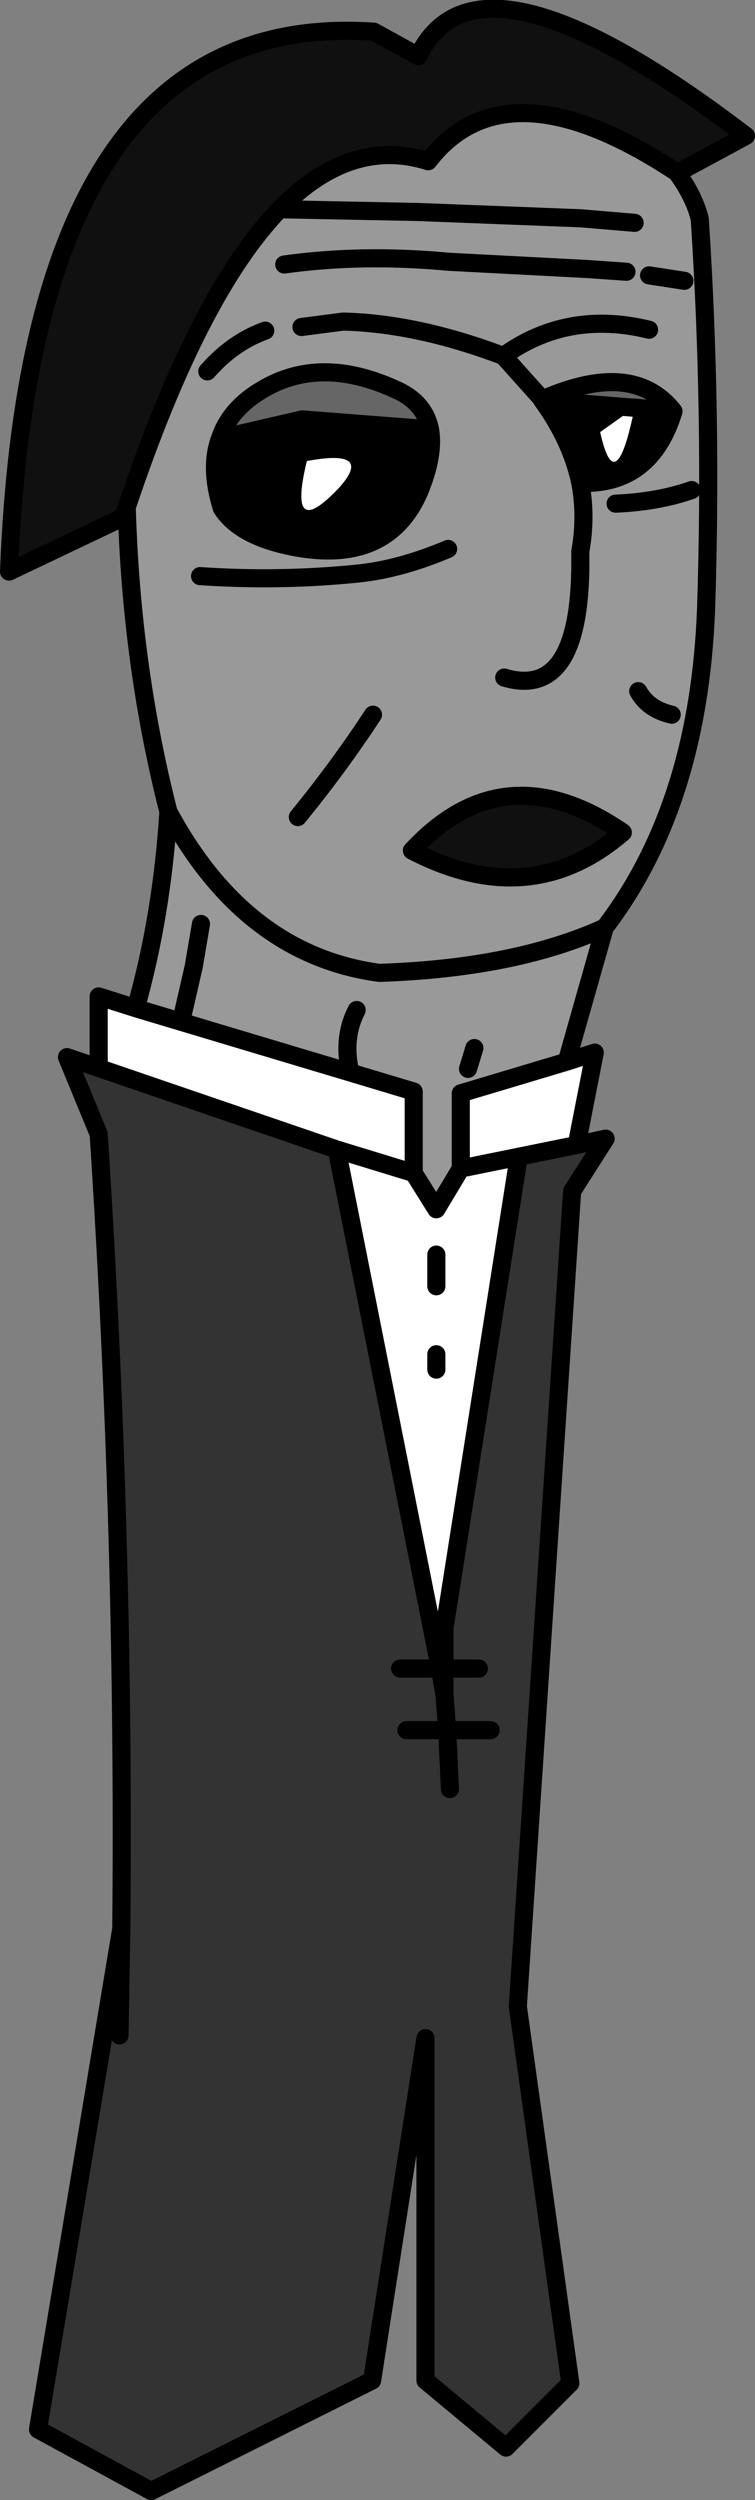 <?xml version="1.0" encoding="UTF-8" standalone="no"?>
<svg xmlns:xlink="http://www.w3.org/1999/xlink" height="138.0px" width="41.7px" xmlns="http://www.w3.org/2000/svg">
  <rect width="100%" height="100%" fill="#808080" stroke="none"/>
  <g transform="matrix(1.0, 0.0, 0.0, 1.0, 20.85, 68.95)">
    <path d="M13.75 -53.95 L11.6 -54.1 3.95 -54.5 Q-0.85 -54.95 -5.15 -54.35 -0.85 -54.95 3.95 -54.5 L11.6 -54.1 13.75 -53.95 M16.95 -53.45 L15.0 -53.75 16.95 -53.45 M14.2 -56.65 L11.25 -56.9 2.2 -57.25 -5.4 -57.4 2.2 -57.25 11.25 -56.9 14.2 -56.65 M-13.85 -40.95 Q-9.9 -52.75 -5.4 -57.4 -1.5 -61.4 2.8 -60.05 7.1 -65.65 16.5 -59.45 L16.55 -59.4 Q17.5 -58.1 17.8 -56.85 18.5 -46.15 18.15 -35.4 17.75 -24.55 12.55 -17.75 7.6 -15.5 0.1 -15.25 -7.3 -16.25 -11.55 -24.15 -7.3 -16.25 0.1 -15.25 7.6 -15.5 12.55 -17.75 L10.45 -10.35 4.6 -8.6 4.6 -4.45 3.25 -2.2 2.0 -4.2 2.0 -8.7 -1.5 -9.75 -10.85 -12.55 -13.35 -13.3 Q-11.9 -18.45 -11.55 -24.15 -13.6 -32.2 -13.85 -40.95 M17.35 -41.9 Q15.5 -41.25 13.15 -41.15 15.5 -41.25 17.35 -41.9 M9.1 -46.85 Q10.7 -44.65 11.2 -42.3 15.1 -42.15 16.35 -46.25 14.1 -49.1 9.1 -46.9 L9.1 -46.85 M-4.2 -50.9 L-1.9 -51.2 Q2.2 -51.1 6.95 -49.3 L9.1 -46.9 6.95 -49.3 Q2.2 -51.1 -1.9 -51.2 L-4.2 -50.9 M7.0 -31.55 Q11.35 -30.25 11.2 -38.5 11.55 -40.45 11.2 -42.3 11.55 -40.45 11.2 -38.5 11.35 -30.25 7.0 -31.55 M2.9 -45.25 Q2.6 -46.75 1.0 -47.45 -3.15 -49.35 -6.35 -47.45 -8.15 -46.4 -8.7 -44.75 -9.3 -43.15 -8.6 -40.9 -7.55 -39.25 -4.3 -38.7 0.6 -37.9 2.3 -41.8 3.15 -43.85 2.9 -45.25 M14.4 -30.8 Q14.95 -29.8 16.25 -29.5 14.95 -29.8 14.4 -30.8 M5.35 -11.1 L5.0 -9.95 5.35 -11.1 M13.55 -23.0 Q7.0 -27.5 1.9 -22.0 8.45 -18.6 13.55 -23.0 M15.0 -50.75 Q10.5 -51.85 6.95 -49.3 10.5 -51.85 15.0 -50.75 M-9.75 -17.95 L-10.15 -15.6 -10.85 -12.55 -10.15 -15.6 -9.75 -17.95 M3.9 -38.65 Q1.3 -37.55 -1.0 -37.3 -5.35 -36.85 -9.8 -37.15 -5.35 -36.85 -1.0 -37.3 1.3 -37.55 3.9 -38.65 M-1.15 -13.2 Q-1.95 -11.65 -1.5 -9.75 -1.95 -11.65 -1.15 -13.2 M-6.2 -50.7 Q-8.0 -50.05 -9.4 -48.45 -8.0 -50.05 -6.2 -50.7 M-0.25 -29.5 Q-2.15 -26.6 -4.4 -23.85 -2.15 -26.6 -0.25 -29.5" fill="#999999" fill-rule="evenodd" stroke="none"/>
    <path d="M16.55 -59.4 L16.5 -59.45 Q7.1 -65.65 2.8 -60.05 -1.5 -61.4 -5.4 -57.4 -9.9 -52.75 -13.85 -40.95 L-14.05 -40.4 -20.35 -37.4 Q-19.15 -68.5 -0.2 -67.2 L2.25 -65.85 Q5.55 -72.75 20.35 -61.45 L16.55 -59.4 M13.55 -23.0 Q8.45 -18.6 1.9 -22.0 7.0 -27.5 13.55 -23.0" fill="#101010" fill-rule="evenodd" stroke="none"/>
    <path d="M14.2 -46.45 L16.35 -46.25 Q15.1 -42.15 11.2 -42.3 10.7 -44.65 9.1 -46.85 L14.1 -46.45 14.2 -46.45 12.3 -45.1 Q13.15 -41.25 14.2 -46.45 M2.9 -45.25 Q3.15 -43.85 2.3 -41.8 0.6 -37.9 -4.3 -38.7 -7.55 -39.25 -8.6 -40.9 -9.3 -43.15 -8.7 -44.75 L-4.15 -45.8 2.9 -45.25 M-2.15 -42.0 Q-0.15 -44.2 -3.9 -43.5 -5.0 -39.0 -2.15 -42.0" fill="#000000" fill-rule="evenodd" stroke="none"/>
    <path d="M14.2 -46.45 Q13.15 -41.25 12.3 -45.1 L14.2 -46.45 M4.6 -4.45 L7.8 -5.1 4.6 -4.45 4.6 -8.6 10.45 -10.35 12.0 -10.85 11.0 -5.75 7.8 -5.1 3.7 20.9 3.7 23.15 3.45 23.15 3.7 23.15 3.7 24.6 3.45 23.15 -2.25 -5.5 2.0 -4.2 -2.25 -5.5 -15.4 -10.0 -15.4 -13.95 -13.35 -13.3 -10.85 -12.55 -1.5 -9.75 2.0 -8.7 2.0 -4.2 3.25 -2.2 4.6 -4.45 M-2.15 -42.0 Q-5.0 -39.0 -3.9 -43.5 -0.15 -44.2 -2.15 -42.0 M3.25 2.05 L3.25 0.3 3.25 2.05 M3.25 6.65 L3.25 5.8 3.25 6.65" fill="#ffffff" fill-rule="evenodd" stroke="none"/>
    <path d="M16.35 -46.25 L14.2 -46.45 14.1 -46.45 9.1 -46.85 9.1 -46.9 Q14.1 -49.1 16.35 -46.25 M-8.7 -44.75 Q-8.15 -46.4 -6.35 -47.45 -3.15 -49.35 1.0 -47.45 2.6 -46.75 2.9 -45.25 L-4.15 -45.8 -8.7 -44.75" fill="#666666" fill-rule="evenodd" stroke="none"/>
    <path d="M-2.25 -5.5 L3.45 23.15 3.7 24.6 3.7 23.15 3.7 20.9 7.8 -5.1 11.0 -5.75 12.6 -6.1 10.75 -3.2 7.75 41.8 10.65 62.6 7.1 66.15 2.65 62.45 2.65 43.55 -0.3 62.45 -12.5 68.55 -18.75 65.15 -14.15 37.5 -14.15 37.45 Q-13.95 15.85 -15.4 -6.35 L-17.15 -10.6 -15.4 -10.0 -2.25 -5.5 M-14.25 43.4 L-14.15 37.5 -14.25 43.4 M5.6 23.15 L3.7 23.15 5.6 23.15 M1.25 23.15 L3.45 23.15 1.25 23.15 M6.25 26.55 L3.85 26.55 3.7 24.6 3.85 26.55 6.25 26.55 M3.85 26.55 L1.6 26.55 3.85 26.55 4.0 29.8 3.85 26.55" fill="#333333" fill-rule="evenodd" stroke="none"/>
    <path d="M-5.4 -57.4 L2.2 -57.25 11.25 -56.9 14.2 -56.65 M15.0 -53.75 L16.95 -53.45 M-5.15 -54.35 Q-0.85 -54.95 3.95 -54.5 L11.6 -54.1 13.75 -53.95 M16.55 -59.4 L16.5 -59.45 Q7.1 -65.65 2.8 -60.05 -1.5 -61.4 -5.4 -57.4 -9.9 -52.75 -13.85 -40.95 -13.6 -32.2 -11.55 -24.15 -7.3 -16.25 0.1 -15.25 7.6 -15.5 12.55 -17.75 17.75 -24.55 18.15 -35.4 18.5 -46.15 17.8 -56.85 17.5 -58.1 16.55 -59.4 L20.35 -61.45 Q5.55 -72.75 2.25 -65.85 L-0.2 -67.2 Q-19.15 -68.5 -20.35 -37.4 L-14.05 -40.4 -13.85 -40.95 M13.15 -41.15 Q15.5 -41.25 17.35 -41.9 M16.35 -46.25 L14.2 -46.45 14.1 -46.45 9.1 -46.85 Q10.7 -44.65 11.2 -42.3 15.1 -42.15 16.35 -46.25 14.1 -49.1 9.1 -46.9 L9.1 -46.85 M11.2 -42.3 Q11.55 -40.45 11.2 -38.5 11.35 -30.25 7.0 -31.55 M9.1 -46.9 L6.95 -49.3 Q2.2 -51.1 -1.9 -51.2 L-4.2 -50.9 M-8.7 -44.75 Q-8.15 -46.4 -6.35 -47.45 -3.15 -49.35 1.0 -47.45 2.6 -46.75 2.9 -45.25 3.15 -43.85 2.3 -41.8 0.6 -37.9 -4.3 -38.7 -7.55 -39.25 -8.6 -40.9 -9.3 -43.15 -8.7 -44.75 L-4.15 -45.8 2.9 -45.25 M16.25 -29.5 Q14.95 -29.8 14.4 -30.8 M7.8 -5.1 L4.6 -4.45 3.25 -2.2 2.0 -4.2 -2.25 -5.5 3.45 23.15 3.7 23.15 3.7 20.9 7.8 -5.1 11.0 -5.75 12.0 -10.85 10.45 -10.35 4.6 -8.6 4.6 -4.45 M5.0 -9.95 L5.35 -11.1 M-1.5 -9.75 L2.0 -8.7 2.0 -4.2 M11.0 -5.75 L12.6 -6.1 10.75 -3.2 7.75 41.8 10.65 62.6 7.1 66.15 2.65 62.45 2.65 43.55 -0.3 62.45 -12.5 68.55 -18.75 65.15 -14.15 37.5 -14.15 37.45 Q-13.95 15.85 -15.4 -6.35 L-17.15 -10.6 -15.4 -10.0 -15.4 -13.95 -13.35 -13.3 Q-11.9 -18.45 -11.55 -24.15 M13.55 -23.0 Q7.0 -27.5 1.9 -22.0 8.45 -18.6 13.55 -23.0 M12.55 -17.75 L10.45 -10.35 M6.95 -49.3 Q10.5 -51.85 15.0 -50.75 M-9.8 -37.15 Q-5.35 -36.85 -1.0 -37.3 1.3 -37.55 3.9 -38.65 M-10.85 -12.55 L-10.15 -15.6 -9.75 -17.95 M-13.35 -13.3 L-10.85 -12.55 -1.5 -9.75 Q-1.95 -11.65 -1.15 -13.2 M-2.25 -5.5 L-15.4 -10.0 M-4.4 -23.85 Q-2.15 -26.6 -0.25 -29.5 M-9.4 -48.45 Q-8.0 -50.05 -6.2 -50.7 M-14.15 37.5 L-14.25 43.4 M3.25 0.3 L3.25 2.05 M3.7 24.6 L3.45 23.15 1.25 23.15 M3.7 23.15 L5.6 23.15 M3.7 23.15 L3.7 24.6 3.85 26.55 6.25 26.55 M3.25 5.8 L3.25 6.65 M3.85 26.55 L4.0 29.8 M1.6 26.55 L3.85 26.55" fill="none" stroke="#000000" stroke-linecap="round" stroke-linejoin="round" stroke-width="1.0"/>
  </g>
</svg>
